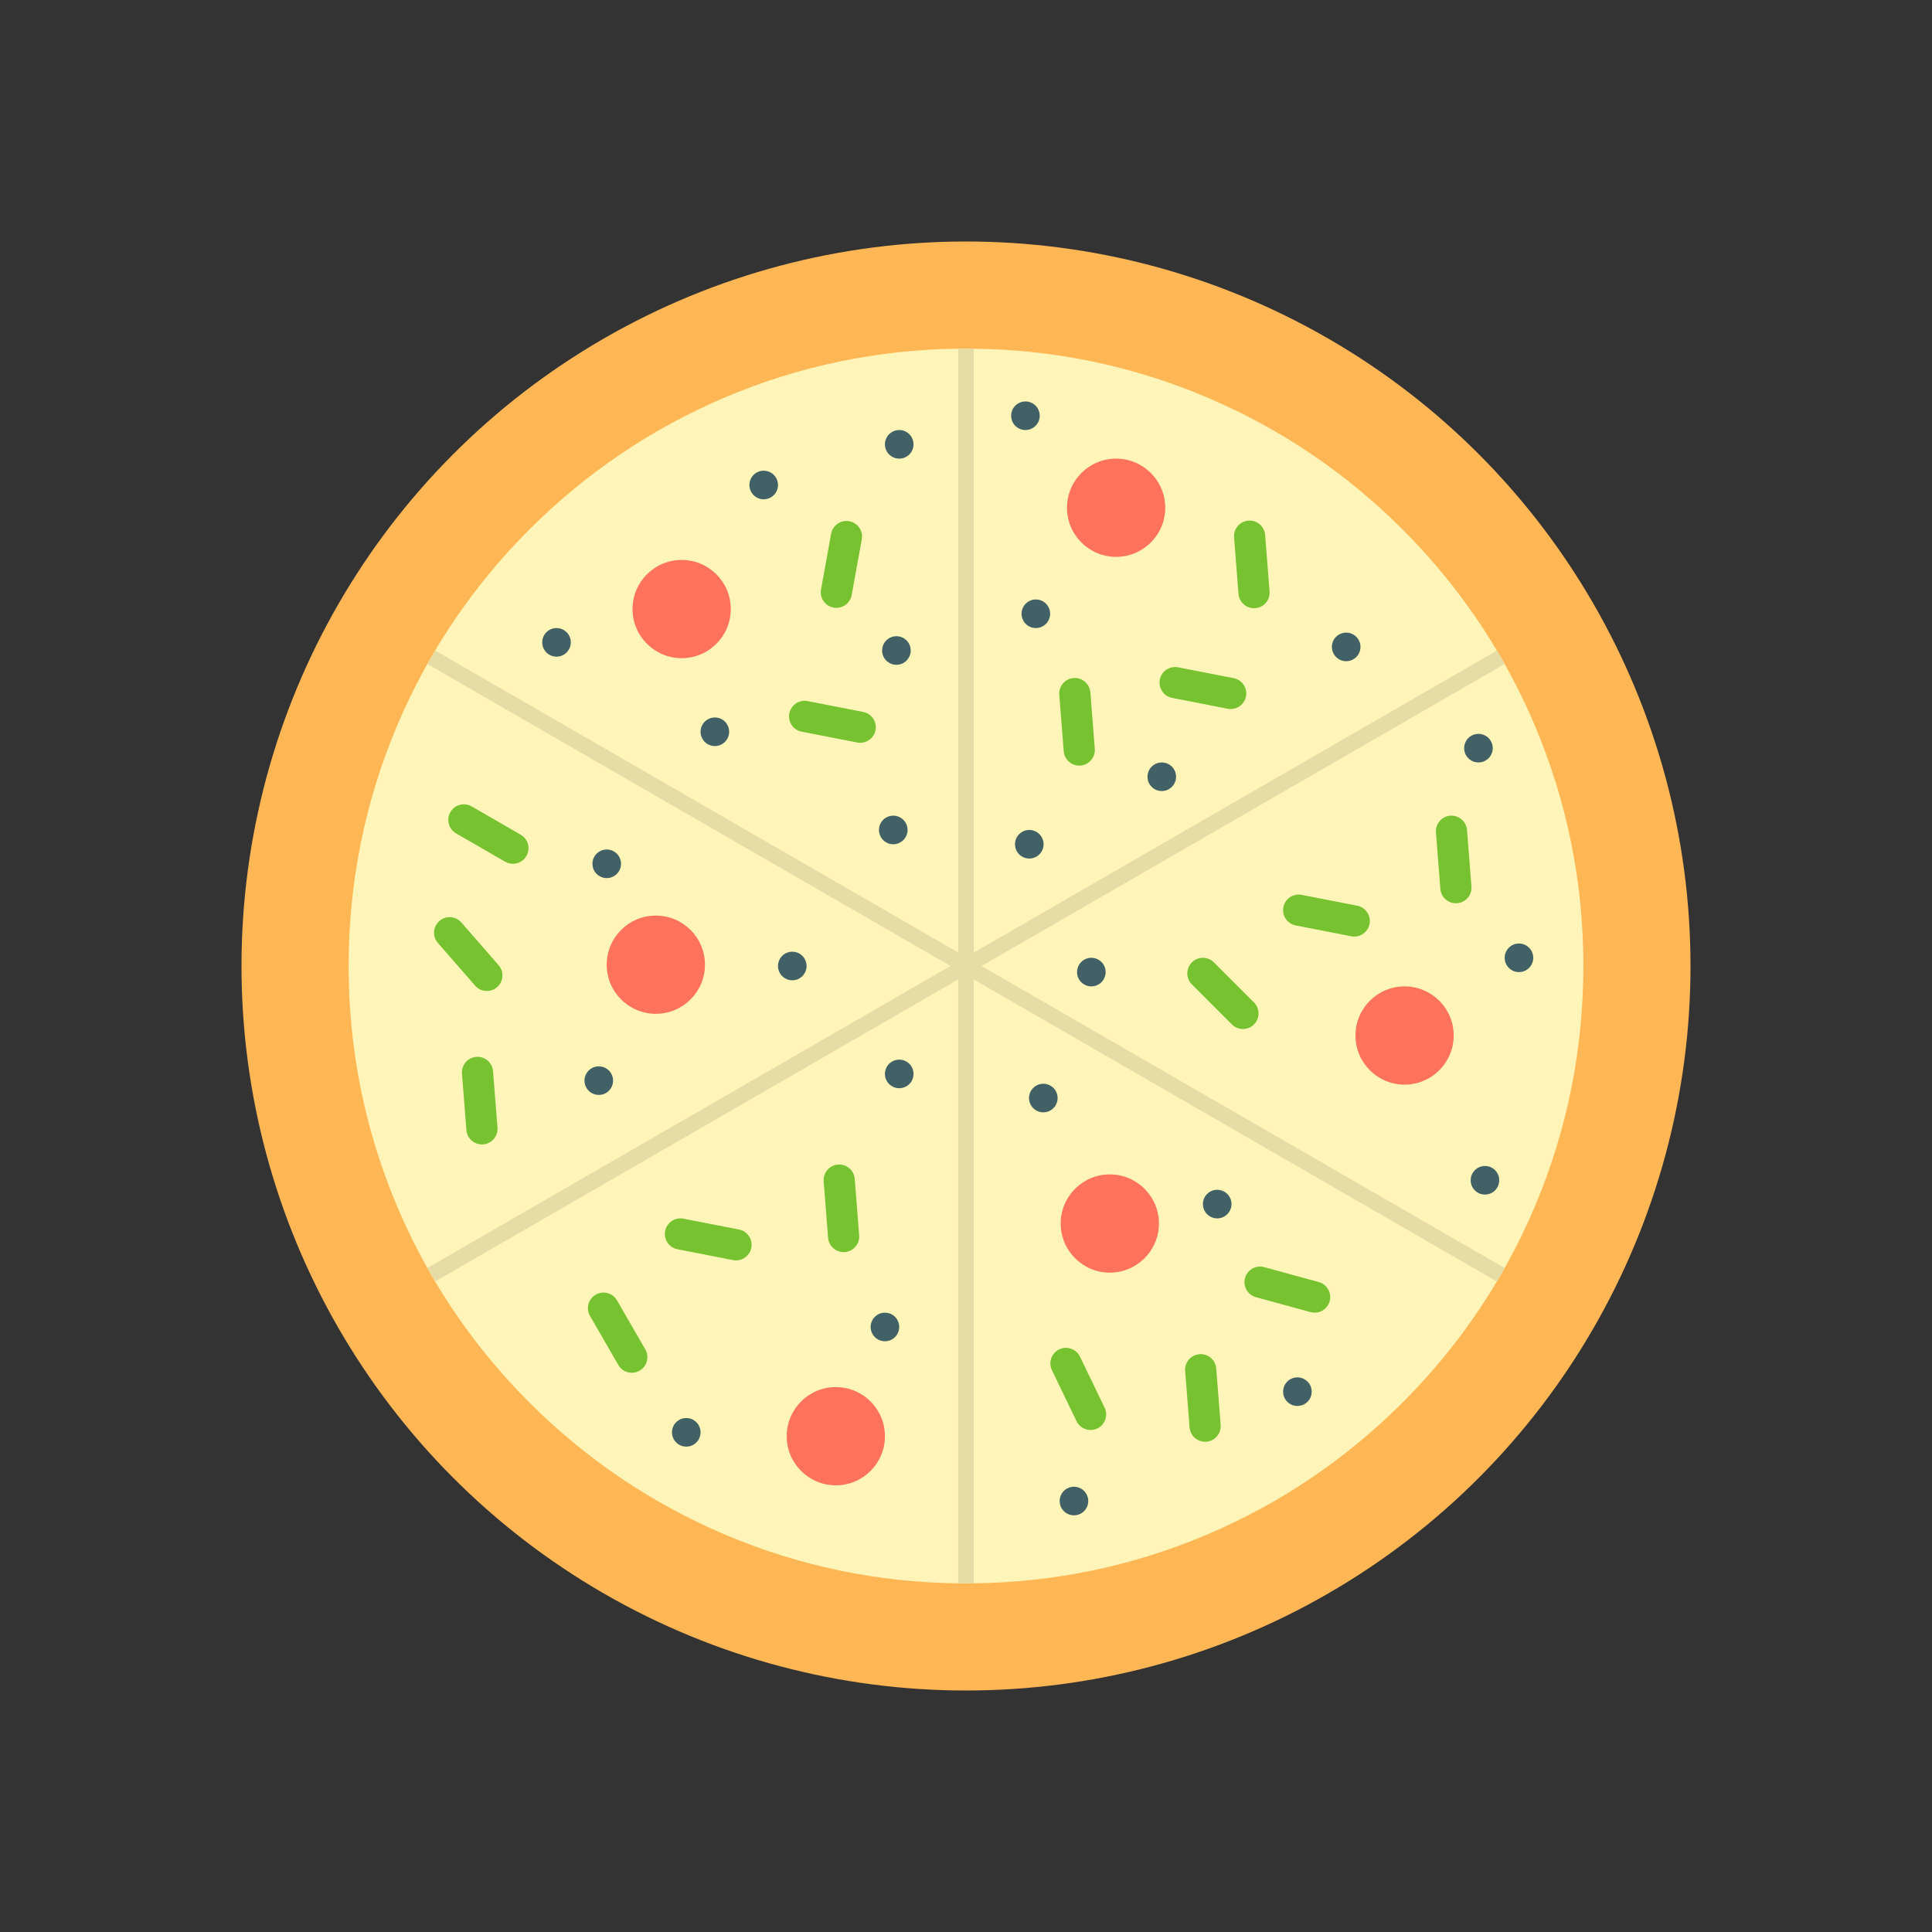 <?xml version="1.0" encoding="utf-8"?>
<!-- Generator: Adobe Illustrator 23.0.2, SVG Export Plug-In . SVG Version: 6.00 Build 0)  -->
<svg version="1.1" id="Layer_1" xmlns="http://www.w3.org/2000/svg" xmlns:xlink="http://www.w3.org/1999/xlink" x="0px" y="0px"
	 viewBox="0 0 2048 2048" style="enable-background:new 0 0 2048 2048;" xml:space="preserve">
<rect x="0" y="0" width="2048" height="2048" fill="#333333" stroke="none"/>
<style type="text/css">
	.st0{fill:#FFB655;}
	.st1{fill:#FFF5B8;}
	.st2{fill:#E6DDA6;}
	.st3{fill:#416166;}
	.st4{fill:#FF725C;}
	.st5{fill:#76C230;}
</style>
<g>
	<circle class="st0" cx="1024" cy="1024" r="768"/>
	<path class="st1" d="M1678.45,1024c0,88.4-17.29,174.1-51.39,254.71c-9.51,22.48-20.2,44.3-32.06,65.42
		c-2.68,4.81-5.44,9.58-8.26,14.31c-27.7,46.53-61.14,89.49-99.97,128.33c-60.15,60.14-130.15,107.34-208.06,140.29
		c-78.1,33.03-160.97,50.29-246.45,51.33c-2.75,0.03-5.5,0.05-8.26,0.05s-5.51-0.02-8.26-0.05c-85.48-1.04-168.35-18.3-246.45-51.33
		c-77.91-32.95-147.91-80.15-208.06-140.29c-38.83-38.84-72.28-81.8-99.97-128.33c-2.82-4.73-5.57-9.5-8.26-14.31
		c-11.86-21.12-22.55-42.94-32.06-65.42c-34.1-80.61-51.39-166.31-51.39-254.71s17.29-174.1,51.39-254.71
		c9.51-22.48,20.2-44.3,32.06-65.42c2.68-4.81,5.44-9.58,8.26-14.31c27.7-46.53,61.14-89.49,99.97-128.33
		c60.15-60.14,130.15-107.34,208.06-140.29c78.1-33.03,160.97-50.29,246.45-51.33c2.75-0.03,5.5-0.05,8.26-0.05s5.51,0.02,8.26,0.05
		c85.48,1.04,168.35,18.3,246.45,51.33c77.91,32.95,147.91,80.15,208.06,140.29c38.83,38.84,72.28,81.8,99.97,128.33
		c2.82,4.73,5.57,9.5,8.26,14.31c11.86,21.12,22.55,42.94,32.06,65.42C1661.16,849.9,1678.45,935.6,1678.45,1024z"/>
	<g>
		<g>
			<g>
				<path class="st2" d="M1032.26,369.6V1024c0,0.18-0.01,0.35-0.02,0.53v0.05c0,0.04-0.01,0.09-0.01,0.14
					c-0.01,0.11-0.02,0.23-0.03,0.33l-0.01,0.01c0,0.03,0,0.06-0.01,0.09c0,0.03-0.01,0.07-0.01,0.1c-0.02,0.1-0.04,0.22-0.06,0.32
					c0,0,0,0,0,0.01c-0.03,0.15-0.06,0.31-0.1,0.47c-0.07,0.26-0.14,0.52-0.25,0.77c-0.03,0.09-0.06,0.19-0.1,0.28
					c-0.06,0.15-0.12,0.31-0.21,0.46c0,0,0,0.01-0.01,0.02c-0.08,0.18-0.18,0.35-0.28,0.53c-0.02,0.04-0.04,0.08-0.07,0.11
					c-0.01,0.01-0.01,0.03-0.02,0.04c-0.03,0.05-0.06,0.1-0.09,0.14c-0.02,0.04-0.04,0.07-0.07,0.11c-0.02,0.03-0.03,0.05-0.05,0.07
					c-0.01,0.02-0.02,0.04-0.04,0.06c-0.01,0.03-0.03,0.06-0.05,0.08c-0.11,0.18-0.24,0.33-0.38,0.5c-0.06,0.08-0.12,0.17-0.2,0.24
					l-0.06,0.06c-0.01,0.02-0.02,0.03-0.03,0.04c-0.03,0.04-0.06,0.07-0.1,0.1c-0.06,0.06-0.12,0.12-0.19,0.19
					c-0.07,0.08-0.15,0.15-0.24,0.23c-0.04,0.04-0.08,0.08-0.13,0.11c-0.05,0.05-0.1,0.1-0.17,0.14c-0.08,0.07-0.18,0.14-0.27,0.22
					c-0.01,0-0.01,0.01-0.02,0.01c-0.01,0.01-0.01,0.01-0.02,0.02c-0.07,0.05-0.13,0.1-0.22,0.16c-0.04,0.02-0.07,0.05-0.11,0.07
					c-0.02,0.02-0.05,0.04-0.08,0.06c-0.04,0.03-0.08,0.06-0.13,0.08l-0.04,0.03l-0.14,0.08c-0.02,0.02-0.05,0.03-0.08,0.05
					c-0.04,0.02-0.09,0.05-0.13,0.07c-0.02,0.01-0.04,0.02-0.06,0.03c-0.09,0.06-0.2,0.11-0.3,0.17c-0.01,0-0.02,0.01-0.04,0.01
					c0,0.01-0.01,0.01-0.01,0.01c-0.06,0.03-0.12,0.06-0.19,0.08c-0.05,0.03-0.11,0.05-0.19,0.08c-0.02,0.01-0.05,0.02-0.08,0.04
					c-0.01,0-0.02,0-0.02,0c-0.08,0.03-0.18,0.07-0.27,0.1c-0.26,0.1-0.52,0.18-0.77,0.25c-0.17,0.04-0.32,0.07-0.49,0.1
					c-0.13,0.03-0.27,0.05-0.4,0.07c-0.04,0-0.08,0.01-0.12,0.01c-0.04,0.01-0.08,0.01-0.12,0.02c-0.04,0-0.09,0.01-0.13,0.01
					c-0.09,0.01-0.18,0.02-0.26,0.02c-0.01,0-0.01,0-0.01,0c-0.15,0.01-0.3,0.02-0.45,0.02h-0.04c-0.01,0-0.01,0-0.02,0h-0.04
					c-0.11,0-0.22,0-0.33-0.01c-0.05,0-0.11-0.01-0.17-0.01h-0.01c-0.12,0-0.26-0.02-0.39-0.03c-0.04,0-0.08-0.01-0.12-0.02
					c-0.04,0-0.08-0.01-0.12-0.01c-0.13-0.02-0.27-0.04-0.4-0.07c-0.17-0.03-0.32-0.07-0.49-0.1c-0.01,0-0.03-0.01-0.04-0.01
					c-0.25-0.06-0.5-0.14-0.73-0.24c-0.09-0.03-0.19-0.07-0.27-0.1c0,0-0.01,0-0.02,0c-0.03-0.02-0.06-0.03-0.08-0.04
					c-0.12-0.05-0.25-0.11-0.37-0.17c-0.01-0.01-0.01-0.01-0.01-0.01c-0.01,0-0.03-0.01-0.04-0.01c-0.1-0.05-0.21-0.1-0.3-0.17
					c-0.02-0.01-0.04-0.02-0.06-0.03c-0.05-0.02-0.09-0.05-0.13-0.07c-0.03-0.02-0.06-0.03-0.08-0.05c-0.05-0.02-0.1-0.05-0.14-0.08
					c-0.06-0.03-0.11-0.07-0.18-0.11c-0.03-0.02-0.06-0.04-0.08-0.06c-0.04-0.02-0.07-0.05-0.11-0.07
					c-0.02-0.02-0.05-0.03-0.07-0.06c-0.04-0.01-0.07-0.04-0.1-0.06c-0.02-0.01-0.04-0.03-0.05-0.04c-0.01-0.01-0.02-0.01-0.03-0.02
					c-0.09-0.07-0.19-0.14-0.27-0.22c-0.03-0.02-0.05-0.04-0.08-0.06c-0.01-0.01-0.01-0.02-0.01-0.02
					c-0.02-0.01-0.03-0.02-0.04-0.03c-0.14-0.11-0.27-0.24-0.4-0.37c-0.06-0.06-0.12-0.12-0.19-0.19c-0.13-0.13-0.27-0.29-0.39-0.44
					c-0.08-0.1-0.17-0.21-0.25-0.31c-0.06-0.08-0.13-0.18-0.19-0.27c-0.01-0.01-0.01-0.01-0.02-0.02c-0.01-0.01-0.01-0.03-0.02-0.04
					c-0.02-0.02-0.03-0.04-0.05-0.07c-0.03-0.04-0.05-0.07-0.07-0.11c-0.04-0.04-0.06-0.09-0.09-0.14c-0.03-0.05-0.06-0.1-0.09-0.15
					c-0.38-0.66-0.66-1.36-0.85-2.06c-0.04-0.15-0.07-0.32-0.1-0.47v-0.01c-0.02-0.1-0.04-0.22-0.06-0.32c0-0.03-0.01-0.07-0.01-0.1
					c0-0.01-0.01-0.02-0.01-0.03v-0.06l-0.01-0.01c0-0.05-0.01-0.1-0.01-0.17c-0.01-0.04-0.01-0.07-0.01-0.1
					c-0.01-0.02-0.01-0.04-0.01-0.06c0-0.05-0.01-0.09-0.01-0.14v-0.05c-0.01-0.18-0.02-0.35-0.02-0.53V369.6
					c2.75-0.03,5.5-0.05,8.26-0.05S1029.51,369.57,1032.26,369.6z"/>
			</g>
			<g>
				<path class="st2" d="M1032.26,1024c0,0.18-0.01,0.35-0.02,0.53v0.05c0,0.04-0.01,0.09-0.01,0.14c-0.01,0.11-0.02,0.22-0.03,0.33
					c-0.01,0.03-0.01,0.07-0.02,0.1v0.03c-0.01,0.1-0.03,0.21-0.06,0.31c0,0.02,0,0.05-0.01,0.08c0,0,0,0,0,0.01
					c-0.03,0.15-0.06,0.31-0.1,0.47c-0.07,0.26-0.14,0.52-0.25,0.77c-0.03,0.09-0.06,0.19-0.1,0.28c-0.06,0.15-0.12,0.31-0.21,0.46
					c0,0,0,0.01-0.01,0.02c-0.08,0.18-0.18,0.35-0.28,0.53c-0.02,0.04-0.04,0.08-0.07,0.11c-0.05,0.1-0.11,0.2-0.19,0.3
					c-0.01,0.02-0.02,0.05-0.04,0.07c-0.02,0.02-0.03,0.04-0.05,0.06c-0.01,0.03-0.03,0.06-0.05,0.08c-0.11,0.18-0.24,0.33-0.38,0.5
					c-0.06,0.08-0.12,0.17-0.2,0.24l-0.06,0.06c-0.01,0.02-0.02,0.03-0.03,0.04c-0.09,0.1-0.19,0.2-0.29,0.29
					c-0.07,0.08-0.15,0.15-0.24,0.23c-0.04,0.04-0.08,0.08-0.13,0.11c-0.05,0.05-0.1,0.1-0.17,0.14c-0.08,0.07-0.18,0.14-0.27,0.22
					c-0.08,0.06-0.17,0.12-0.26,0.19c-0.03,0.02-0.05,0.03-0.07,0.05c-0.01,0.01-0.03,0.02-0.04,0.02v0.01
					c-0.03,0.02-0.05,0.03-0.08,0.05c-0.04,0.03-0.08,0.06-0.13,0.08l-0.04,0.03l-0.14,0.08l-0.08,0.05
					c-0.04,0.02-0.09,0.05-0.13,0.07c-0.02,0.01-0.04,0.02-0.06,0.03c-0.11,0.06-0.23,0.12-0.34,0.18c0,0.01-0.01,0.01-0.01,0.01
					c-0.12,0.06-0.24,0.11-0.37,0.17c-0.03,0.01-0.06,0.03-0.1,0.04c-0.08,0.03-0.18,0.07-0.27,0.1c-0.26,0.1-0.52,0.18-0.77,0.25
					c-0.17,0.04-0.32,0.07-0.49,0.1c-0.17,0.03-0.34,0.06-0.53,0.08c-0.08,0.01-0.17,0.02-0.26,0.03c-0.08,0.01-0.18,0.02-0.26,0.02
					c-0.01,0-0.01,0-0.01,0c-0.17,0.01-0.33,0.02-0.5,0.02c-0.01,0-0.01,0-0.02,0h-0.04c-0.17,0-0.33-0.01-0.5-0.02h-0.01
					c-0.12,0-0.26-0.02-0.39-0.03c-0.08-0.01-0.17-0.02-0.25-0.03c-0.13-0.02-0.27-0.04-0.4-0.07c-0.17-0.03-0.32-0.07-0.49-0.1
					c-0.01,0-0.03-0.01-0.04-0.01c-0.17-0.04-0.32-0.09-0.49-0.14c-0.08-0.03-0.17-0.06-0.25-0.09c-0.1-0.03-0.2-0.07-0.29-0.1
					c-0.03-0.02-0.06-0.03-0.08-0.04c-0.12-0.05-0.25-0.11-0.37-0.17c-0.02-0.01-0.04-0.02-0.05-0.02c-0.1-0.05-0.21-0.1-0.3-0.17
					c-0.02-0.01-0.04-0.02-0.06-0.03c-0.05-0.02-0.09-0.05-0.13-0.07c-0.03-0.02-0.06-0.03-0.08-0.05c-0.05-0.02-0.1-0.05-0.14-0.08
					l-3.9-2.25l-8.26-4.77L453,703.87c2.68-4.81,5.44-9.58,8.26-14.31l554.49,320.13l8.26,4.77l3.85,2.23l0.09,0.05
					c0.06,0.03,0.12,0.07,0.19,0.1l0.23,0.13l0.06,0.04c0.04,0.03,0.08,0.05,0.12,0.08c0.02,0.01,0.05,0.02,0.07,0.04
					c0.04,0.03,0.08,0.06,0.12,0.09c0.07,0.04,0.13,0.09,0.21,0.14c0.1,0.08,0.21,0.17,0.31,0.25c0.1,0.08,0.21,0.17,0.3,0.26
					c0.2,0.18,0.38,0.36,0.56,0.56c0.02,0.02,0.04,0.04,0.06,0.06c0.06,0.07,0.13,0.15,0.2,0.24c0.05,0.05,0.09,0.1,0.12,0.15
					c0.04,0.05,0.08,0.1,0.12,0.15c0.04,0.05,0.08,0.1,0.11,0.17c0.01,0,0.01,0.01,0.02,0.02c0.01,0.01,0.02,0.02,0.03,0.04
					c0.02,0.03,0.04,0.06,0.06,0.1h0.01c0.01,0.02,0.03,0.05,0.04,0.07c0.05,0.08,0.11,0.17,0.17,0.26
					c0.01,0.01,0.02,0.02,0.02,0.04c0.01,0.01,0.01,0.02,0.02,0.03c0.02,0.03,0.03,0.05,0.05,0.08c0.04,0.06,0.07,0.12,0.1,0.2
					c0.03,0.05,0.06,0.11,0.09,0.18c0.03,0.05,0.06,0.1,0.08,0.15c0,0,0.01,0.01,0.01,0.02c0.04,0.08,0.07,0.17,0.11,0.25
					c0.08,0.18,0.15,0.36,0.22,0.55c0.07,0.2,0.13,0.39,0.19,0.59c0.01,0.03,0.02,0.06,0.03,0.09c0,0.01,0.01,0.03,0.01,0.04
					c0.04,0.17,0.07,0.32,0.1,0.49c0.01,0.03,0.01,0.05,0.01,0.08c0.01,0.02,0.01,0.05,0.01,0.07c0.03,0.09,0.04,0.18,0.05,0.27
					c0.01,0.03,0.01,0.06,0.01,0.09c0.02,0.1,0.03,0.2,0.03,0.3c0.01,0.03,0.01,0.07,0.01,0.11c0.01,0.02,0.01,0.05,0.01,0.07v0.05
					C1032.25,1023.65,1032.26,1023.82,1032.26,1024z"/>
			</g>
			<g>
				<path class="st2" d="M1032.26,1024c0,0.18-0.01,0.35-0.02,0.53c0.01,0.01,0.01,0.03,0,0.05c-0.01,0.15-0.03,0.32-0.05,0.49
					c0,0.03,0,0.06-0.01,0.09c-0.01,0.11-0.03,0.23-0.06,0.34c0,0.02,0,0.05-0.01,0.08c0,0,0,0,0,0.01
					c-0.03,0.15-0.06,0.31-0.1,0.47c-0.07,0.26-0.14,0.52-0.25,0.77c-0.03,0.09-0.06,0.19-0.1,0.28c-0.06,0.15-0.12,0.31-0.21,0.46
					c0,0,0,0.01-0.01,0.02c-0.08,0.18-0.18,0.35-0.28,0.53c-0.02,0.04-0.04,0.08-0.07,0.11c-0.05,0.1-0.11,0.2-0.19,0.3
					c-0.01,0.02-0.02,0.05-0.04,0.07h-0.01c-0.02,0.05-0.06,0.1-0.09,0.14c-0.11,0.18-0.24,0.33-0.38,0.5
					c-0.06,0.08-0.12,0.17-0.2,0.24l-0.06,0.06c-0.01,0.02-0.02,0.03-0.03,0.04c-0.09,0.1-0.19,0.2-0.29,0.29
					c-0.07,0.08-0.15,0.15-0.24,0.23c-0.04,0.04-0.08,0.08-0.13,0.11c-0.05,0.05-0.1,0.1-0.17,0.14c-0.08,0.07-0.18,0.14-0.27,0.22
					c-0.08,0.06-0.17,0.12-0.26,0.19c-0.04,0.03-0.07,0.05-0.11,0.08c-0.03,0.02-0.05,0.03-0.08,0.05
					c-0.05,0.04-0.11,0.07-0.18,0.11l-0.11,0.06l-0.11,0.07c-0.04,0.02-0.09,0.05-0.13,0.07l-3.99,2.31l-8.26,4.77l-554.49,320.13
					c-2.82-4.73-5.57-9.5-8.26-14.31L1007.48,1024l8.26-4.77l3.9-2.25c0.02-0.01,0.04-0.03,0.07-0.04c0.01-0.01,0.02-0.02,0.04-0.02
					c0.03-0.03,0.07-0.05,0.11-0.07l0.17-0.09c0.11-0.07,0.24-0.13,0.36-0.19c0.01-0.01,0.02-0.01,0.02-0.01
					c0.15-0.08,0.31-0.14,0.46-0.21c0.09-0.04,0.19-0.07,0.28-0.1c0.26-0.1,0.52-0.18,0.77-0.25c0.15-0.04,0.32-0.07,0.47-0.1
					c0.01,0,0.01,0,0.01,0c0.03-0.01,0.06-0.01,0.08-0.01c0.08-0.02,0.15-0.04,0.24-0.05c0.03,0,0.07-0.01,0.1-0.01
					c0.03-0.01,0.07-0.01,0.1-0.02c0.15-0.01,0.31-0.03,0.47-0.04c0.02-0.01,0.04-0.01,0.05,0c0.18-0.01,0.35-0.02,0.53-0.02
					c0.18,0,0.35,0.01,0.53,0.02c0.02-0.01,0.04-0.01,0.05,0c0.15,0.01,0.32,0.03,0.49,0.05c0.03,0,0.06,0,0.09,0.01
					c0.11,0.01,0.23,0.03,0.34,0.06c0.03,0,0.05,0,0.08,0.01h0.01c0.15,0.03,0.32,0.06,0.47,0.1c0.26,0.07,0.52,0.14,0.77,0.25
					c0.09,0.03,0.19,0.06,0.28,0.1c0.15,0.06,0.31,0.13,0.46,0.21c0.01,0,0.01,0.01,0.02,0.01c0.12,0.06,0.25,0.12,0.36,0.19
					c0.05,0.03,0.11,0.06,0.17,0.09c0.04,0.02,0.07,0.04,0.11,0.07l0.04,0.02c0.04,0.02,0.08,0.04,0.11,0.07
					c0.05,0.03,0.1,0.06,0.14,0.09c0.02,0.01,0.05,0.02,0.07,0.04v0.01c0.05,0.03,0.1,0.06,0.14,0.09c0.18,0.12,0.34,0.25,0.5,0.38
					c0.08,0.06,0.17,0.13,0.24,0.2c0.24,0.22,0.46,0.44,0.68,0.68c0.06,0.07,0.13,0.15,0.2,0.24c0.13,0.15,0.26,0.32,0.38,0.5
					c0.03,0.05,0.07,0.09,0.1,0.14c0.01,0.02,0.03,0.05,0.04,0.07c0.03,0.04,0.06,0.09,0.09,0.14c0.03,0.03,0.05,0.07,0.07,0.11
					c0.01,0.01,0.02,0.03,0.02,0.04c0.03,0.04,0.05,0.07,0.07,0.11c0.1,0.17,0.2,0.35,0.28,0.53c0,0,0.01,0.01,0.01,0.02
					c0.07,0.15,0.14,0.31,0.21,0.46c0.04,0.09,0.07,0.19,0.1,0.28c0.09,0.25,0.18,0.51,0.25,0.77c0.04,0.15,0.07,0.32,0.1,0.47
					c0,0,0,0,0,0.01c0.01,0.03,0.01,0.05,0.01,0.08c0.02,0.08,0.04,0.15,0.05,0.24c0,0.03,0.01,0.07,0.01,0.1
					c0.01,0.03,0.01,0.07,0.02,0.1c0.01,0.15,0.03,0.31,0.04,0.47v0.05C1032.25,1023.65,1032.26,1023.82,1032.26,1024z"/>
			</g>
			<g>
				<path class="st2" d="M1032.26,1024v654.4c-2.75,0.03-5.5,0.05-8.26,0.05s-5.51-0.02-8.26-0.05V1024c0-0.18,0.01-0.35,0.02-0.53
					c-0.01-0.01-0.01-0.03,0-0.05c0.01-0.17,0.02-0.32,0.04-0.47l0.01-0.01c0-0.03,0-0.06,0.01-0.09c0-0.03,0.01-0.07,0.01-0.1
					c0.02-0.1,0.04-0.22,0.06-0.32c0,0,0,0,0-0.01c0.03-0.15,0.06-0.32,0.1-0.47c0.07-0.26,0.14-0.52,0.25-0.77
					c0.03-0.09,0.06-0.19,0.1-0.28c0.06-0.15,0.12-0.31,0.21-0.46c0,0,0-0.01,0.01-0.02c0.08-0.18,0.18-0.35,0.28-0.53
					c0.02-0.04,0.04-0.08,0.07-0.11c0-0.02,0.01-0.03,0.02-0.04c0.02-0.04,0.04-0.08,0.07-0.11c0.02-0.05,0.05-0.09,0.09-0.14
					c0.02-0.03,0.03-0.05,0.05-0.07c0.02-0.05,0.06-0.1,0.09-0.14c0.11-0.18,0.24-0.33,0.38-0.5c0.06-0.08,0.13-0.17,0.2-0.24
					c0.22-0.24,0.43-0.46,0.68-0.68c0.07-0.06,0.15-0.13,0.24-0.2c0.15-0.13,0.32-0.26,0.5-0.38c0.04-0.03,0.09-0.07,0.14-0.09
					c0.02-0.02,0.04-0.03,0.07-0.05c0.05-0.03,0.09-0.06,0.14-0.09c0.03-0.03,0.07-0.05,0.11-0.07c0.02-0.01,0.04-0.03,0.07-0.04
					c0.02-0.02,0.05-0.04,0.08-0.05l0.17-0.09c0.12-0.07,0.26-0.13,0.38-0.2l0.34-0.15c0.54-0.23,1.09-0.4,1.66-0.51
					c0.1-0.02,0.22-0.04,0.32-0.06c0.03,0,0.07-0.01,0.1-0.01c0.01,0,0.02,0,0.03-0.01h0.06l0.01-0.01c0.13-0.01,0.27-0.03,0.4-0.03
					c0.03-0.01,0.05-0.01,0.07-0.01h0.04c0.01,0,0.01,0,0.01,0c0.18-0.01,0.35-0.02,0.53-0.02c0.18,0,0.35,0.01,0.53,0.02h0.05
					c0.05,0,0.09,0.01,0.14,0.01c0.11,0.01,0.23,0.02,0.33,0.03l0.01,0.01c0.03,0,0.06,0,0.09,0.01c0.03,0,0.07,0.01,0.1,0.01
					c0.1,0.02,0.22,0.04,0.32,0.06h0.01c0.15,0.03,0.32,0.06,0.47,0.1c0.65,0.17,1.29,0.42,1.9,0.75c0.05,0.03,0.11,0.06,0.17,0.09
					l0.23,0.13c0.06,0.04,0.12,0.08,0.19,0.12c0.03,0.02,0.05,0.03,0.07,0.05c0.04,0.02,0.08,0.05,0.12,0.08
					c0.07,0.04,0.13,0.09,0.21,0.14c0.1,0.08,0.21,0.17,0.31,0.25c0.1,0.08,0.21,0.17,0.3,0.26c0.2,0.18,0.38,0.36,0.56,0.56
					c0.02,0.02,0.04,0.04,0.06,0.06c0.06,0.07,0.13,0.15,0.2,0.24c0.09,0.1,0.17,0.21,0.25,0.31c0.04,0.05,0.08,0.11,0.11,0.17
					c0.01,0,0.01,0.01,0.02,0.02c0.03,0.04,0.06,0.09,0.09,0.14c0.02,0.02,0.03,0.04,0.05,0.07c0.07,0.1,0.14,0.22,0.21,0.33
					c0.02,0.03,0.03,0.05,0.05,0.08c0.04,0.06,0.07,0.12,0.1,0.2c0.03,0.05,0.06,0.11,0.09,0.18c0.17,0.31,0.31,0.63,0.42,0.97
					c0.07,0.2,0.13,0.39,0.19,0.59c0.06,0.21,0.1,0.41,0.14,0.62c0.02,0.1,0.04,0.22,0.06,0.32c0,0.03,0.01,0.07,0.01,0.1
					c0,0.01,0,0.02,0.01,0.03v0.06l0.01,0.01c0.01,0.13,0.03,0.27,0.03,0.4c0.01,0.04,0.01,0.08,0.01,0.12
					C1032.25,1023.65,1032.26,1023.82,1032.26,1024z"/>
			</g>
			<g>
				<path class="st2" d="M1595,1344.13c-2.68,4.81-5.44,9.58-8.26,14.31l-554.49-320.13l-8.26-4.77l-3.99-2.31
					c-0.05-0.02-0.09-0.05-0.13-0.07c-0.04-0.02-0.08-0.04-0.11-0.07c-0.04-0.02-0.08-0.04-0.11-0.06
					c-0.06-0.03-0.11-0.07-0.18-0.11c-0.02-0.01-0.05-0.03-0.08-0.05c-0.04-0.03-0.07-0.05-0.11-0.08
					c-0.09-0.06-0.18-0.12-0.26-0.19c-0.09-0.07-0.19-0.14-0.27-0.22c-0.05-0.04-0.11-0.08-0.17-0.14
					c-0.05-0.03-0.09-0.07-0.13-0.11c-0.08-0.07-0.17-0.14-0.24-0.23c-0.09-0.09-0.19-0.19-0.29-0.29
					c-0.01-0.01-0.02-0.02-0.03-0.04l-0.06-0.06c-0.06-0.07-0.13-0.16-0.2-0.24c-0.13-0.15-0.26-0.32-0.38-0.5
					c-0.03-0.04-0.07-0.09-0.09-0.14h-0.01c-0.01-0.03-0.03-0.05-0.04-0.07c-0.07-0.09-0.13-0.2-0.19-0.3
					c-0.03-0.03-0.05-0.07-0.07-0.11c-0.1-0.18-0.2-0.35-0.28-0.53c-0.01-0.01-0.01-0.02-0.01-0.02c-0.07-0.15-0.14-0.31-0.21-0.46
					c-0.04-0.09-0.07-0.19-0.1-0.28c-0.1-0.26-0.18-0.52-0.25-0.77c-0.04-0.15-0.07-0.32-0.1-0.47v-0.01
					c-0.01-0.03-0.01-0.05-0.01-0.08c-0.03-0.11-0.05-0.23-0.06-0.34c-0.01-0.03-0.01-0.06-0.01-0.09
					c-0.02-0.17-0.04-0.33-0.05-0.49c-0.01-0.01-0.01-0.03,0-0.05c-0.01-0.18-0.02-0.35-0.02-0.53c0-0.18,0-0.35,0.02-0.54v-0.04
					c0.01-0.15,0.03-0.32,0.04-0.47c0.01-0.03,0.01-0.07,0.02-0.1c0.01-0.11,0.03-0.23,0.06-0.34c0.09-0.59,0.27-1.18,0.52-1.73
					c0.03-0.08,0.07-0.18,0.11-0.27c0.17-0.36,0.36-0.7,0.59-1.04c0.01-0.02,0.02-0.05,0.04-0.07c0.01-0.01,0.02-0.03,0.03-0.04
					c0.07-0.1,0.14-0.21,0.22-0.31c0.01-0.02,0.02-0.03,0.03-0.04c0.42-0.56,0.92-1.06,1.49-1.5c0.01-0.01,0.02-0.02,0.03-0.02
					c0.08-0.07,0.17-0.13,0.26-0.2c0.04-0.03,0.09-0.07,0.14-0.1c0.01-0.01,0.03-0.02,0.04-0.02v-0.01
					c0.02-0.01,0.05-0.03,0.07-0.04c0.04-0.03,0.08-0.05,0.12-0.08c0,0,0.01-0.01,0.02-0.01c0.03-0.03,0.07-0.05,0.11-0.07
					c0.05-0.03,0.1-0.06,0.15-0.09l0.17-0.09c0.12-0.07,0.26-0.13,0.38-0.2l0.34-0.15c0.05-0.02,0.1-0.04,0.14-0.06
					c0.1-0.04,0.21-0.08,0.31-0.11c0.12-0.05,0.24-0.08,0.36-0.12c0.04-0.01,0.09-0.02,0.13-0.03c0.03-0.01,0.06-0.02,0.09-0.03
					c0.04-0.01,0.07-0.02,0.11-0.03c0.2-0.05,0.39-0.1,0.59-0.12c0.02-0.01,0.05-0.02,0.07-0.01c0.09-0.03,0.18-0.04,0.27-0.05
					c0.03-0.01,0.06-0.01,0.09-0.01c0.1-0.02,0.2-0.03,0.3-0.03c0.07-0.02,0.13-0.02,0.19-0.02h0.04c0.36-0.03,0.71-0.03,1.06,0
					h0.05c0.05,0,0.09,0.01,0.14,0.01c0.11,0.01,0.22,0.02,0.33,0.03c0.03,0.01,0.07,0.01,0.1,0.02h0.03
					c0.1,0.01,0.21,0.03,0.31,0.06c0.38,0.06,0.75,0.15,1.13,0.28c0.07,0.02,0.14,0.05,0.22,0.08c0.09,0.03,0.19,0.06,0.28,0.1
					c0.01,0,0.01,0,0.01,0c0.11,0.05,0.21,0.09,0.31,0.13c0.02,0.01,0.04,0.02,0.06,0.03c0.02,0.01,0.05,0.02,0.07,0.03
					c0.09,0.05,0.19,0.09,0.28,0.14c0.09,0.05,0.19,0.1,0.28,0.15l0.23,0.13l3.9,2.25l8.26,4.77L1595,1344.13z"/>
			</g>
			<g>
				<path class="st2" d="M1595,703.87L1040.52,1024l-8.26,4.77l-3.9,2.25l-0.14,0.08l-0.08,0.05c-0.04,0.02-0.09,0.05-0.13,0.07
					c-0.02,0.01-0.04,0.02-0.06,0.03c-0.09,0.06-0.2,0.11-0.3,0.17c-0.01,0-0.03,0.01-0.05,0.02c-0.12,0.06-0.24,0.11-0.37,0.17
					c-0.02,0.01-0.05,0.02-0.08,0.04c-0.09,0.03-0.19,0.07-0.29,0.1c-0.26,0.1-0.52,0.18-0.77,0.25c-0.17,0.04-0.32,0.07-0.49,0.1
					c-0.13,0.03-0.27,0.05-0.4,0.07c-0.08,0.01-0.17,0.02-0.25,0.03c-0.13,0.01-0.27,0.03-0.39,0.03c-0.01,0-0.01,0-0.01,0
					c-0.17,0.01-0.33,0.02-0.5,0.02c-0.01,0-0.01,0-0.02,0h-0.04c-0.17,0-0.33-0.01-0.5-0.02h-0.01c-0.18-0.01-0.35-0.03-0.52-0.05
					c-0.19-0.02-0.36-0.05-0.53-0.08c-0.17-0.03-0.32-0.07-0.49-0.1c-0.26-0.07-0.52-0.15-0.77-0.25c-0.09-0.03-0.19-0.07-0.27-0.1
					c-0.04-0.01-0.07-0.03-0.1-0.04c-0.12-0.05-0.25-0.11-0.37-0.17c-0.01-0.01-0.01-0.01-0.01-0.01c-0.11-0.05-0.23-0.11-0.34-0.18
					c-0.02-0.01-0.04-0.02-0.06-0.03c-0.05-0.02-0.09-0.05-0.13-0.07c-0.03-0.02-0.06-0.03-0.08-0.05c-0.05-0.02-0.1-0.05-0.14-0.08
					c-0.06-0.03-0.11-0.07-0.18-0.11c-0.02-0.02-0.05-0.04-0.08-0.05v-0.01c-0.04-0.02-0.07-0.05-0.11-0.07
					c-0.19-0.12-0.36-0.26-0.53-0.4c-0.03-0.02-0.06-0.05-0.09-0.08c-0.02-0.01-0.03-0.02-0.04-0.03c-0.14-0.11-0.27-0.24-0.4-0.37
					c-0.06-0.06-0.12-0.12-0.19-0.19c-0.13-0.13-0.27-0.29-0.39-0.44c-0.08-0.1-0.17-0.21-0.25-0.31c-0.06-0.08-0.13-0.18-0.19-0.27
					c-0.02-0.02-0.03-0.04-0.05-0.06c-0.01-0.03-0.03-0.05-0.04-0.07c-0.03-0.04-0.05-0.07-0.07-0.11
					c-0.04-0.04-0.06-0.09-0.09-0.14c-0.03-0.05-0.06-0.1-0.09-0.15c-0.38-0.66-0.66-1.36-0.85-2.06c-0.04-0.15-0.07-0.32-0.1-0.47
					v-0.01c-0.01-0.03-0.01-0.05-0.01-0.08c-0.02-0.08-0.04-0.15-0.05-0.24c0-0.03-0.01-0.07-0.01-0.1
					c-0.01-0.03-0.01-0.07-0.02-0.1c-0.01-0.1-0.02-0.22-0.03-0.33c0-0.05-0.01-0.09-0.01-0.14v-0.05
					c-0.01-0.18-0.02-0.35-0.02-0.53c0-0.18,0-0.35,0.02-0.54v-0.04c0.01-0.15,0.03-0.32,0.05-0.49c0-0.03,0-0.06,0.01-0.09
					c0.01-0.11,0.03-0.23,0.06-0.34c0-0.03,0.01-0.05,0.01-0.08c0.01-0.07,0.03-0.14,0.04-0.22c0.02-0.1,0.04-0.21,0.07-0.31
					c0-0.01,0.01-0.03,0.01-0.04c0.01-0.02,0.01-0.03,0.02-0.05c0.02-0.08,0.05-0.18,0.07-0.26c0.03-0.11,0.07-0.22,0.11-0.33
					c0.02-0.07,0.05-0.14,0.08-0.23c0.02-0.07,0.05-0.14,0.09-0.22c0-0.01,0.01-0.02,0.02-0.04c0.02-0.06,0.05-0.12,0.08-0.2
					c0.02-0.06,0.05-0.12,0.09-0.19c0.06-0.14,0.13-0.28,0.22-0.41c0.08-0.17,0.18-0.32,0.29-0.47c0.01-0.02,0.02-0.05,0.04-0.07
					h0.01c0-0.01,0.01-0.03,0.02-0.04c0.17-0.26,0.36-0.5,0.56-0.73c0.03-0.03,0.05-0.06,0.07-0.08c0.11-0.12,0.23-0.25,0.35-0.37
					c0.1-0.1,0.22-0.22,0.34-0.32c0.13-0.11,0.27-0.24,0.41-0.34c0.01-0.01,0.02-0.02,0.03-0.02c0.13-0.11,0.27-0.21,0.4-0.3
					c0.01-0.01,0.03-0.02,0.04-0.03c0.02-0.01,0.05-0.03,0.07-0.04c0.04-0.03,0.08-0.05,0.12-0.08c0.09-0.06,0.19-0.11,0.29-0.18
					l0.17-0.09l3.96-2.29l8.26-4.77l554.49-320.13C1589.56,694.29,1592.32,699.06,1595,703.87z"/>
			</g>
		</g>
	</g>
	<circle class="st3" cx="839.86" cy="1024" r="15.15"/>
	<circle class="st3" cx="634.73" cy="1145.52" r="15.15"/>
	<circle class="st3" cx="643.15" cy="915.67" r="15.15"/>
	<circle class="st3" cx="946.89" cy="879.79" r="15.15"/>
	<circle class="st3" cx="950.23" cy="689.56" r="15.15"/>
	<circle class="st3" cx="953.22" cy="471.01" r="15.15"/>
	<circle class="st3" cx="809.56" cy="514.12" r="15.15"/>
	<circle class="st3" cx="589.93" cy="680.92" r="15.15"/>
	<circle class="st3" cx="1091.08" cy="894.94" r="15.15"/>
	<circle class="st3" cx="1231.54" cy="823.39" r="15.15"/>
	<circle class="st3" cx="1427.01" cy="685.75" r="15.15"/>
	<circle class="st3" cx="1098.03" cy="650.61" r="15.15"/>
	<circle class="st3" cx="1087.01" cy="440.7" r="15.15"/>
	<circle class="st3" cx="1156.87" cy="1030.46" r="15.15"/>
	<circle class="st3" cx="1574.11" cy="1251.14" r="15.15"/>
	<circle class="st3" cx="1290.28" cy="1276.38" r="15.15"/>
	<circle class="st3" cx="1375.29" cy="1475.22" r="15.15"/>
	<circle class="st3" cx="1138.44" cy="1591.16" r="15.15"/>
	<circle class="st3" cx="727.47" cy="1518.33" r="15.15"/>
	<circle class="st3" cx="1610.16" cy="1015.31" r="15.15"/>
	<circle class="st3" cx="1567.22" cy="793.08" r="15.15"/>
	<circle class="st3" cx="1105.96" cy="1163.97" r="15.15"/>
	<circle class="st3" cx="938.07" cy="1406.64" r="15.15"/>
	<circle class="st3" cx="953.22" cy="1138.4" r="15.15"/>
	<circle class="st3" cx="757.78" cy="775.7" r="15.15"/>
	<g>
		<circle class="st4" cx="1183.13" cy="538.23" r="52.07"/>
		<circle class="st4" cx="722.59" cy="645.63" r="52.07"/>
		<circle class="st4" cx="1488.91" cy="1097.68" r="52.07"/>
		<circle class="st4" cx="1176.44" cy="1296.98" r="52.07"/>
		<circle class="st4" cx="886.01" cy="1522.44" r="52.07"/>
		<circle class="st4" cx="695.21" cy="1022.62" r="52.07"/>
	</g>
	<g>
		<g>
			<path class="st5" d="M1144.04,811.58c-8.54,0-15.77-6.57-16.45-15.23l-4.69-59.84c-0.71-9.09,6.08-17.04,15.18-17.76
				c9.09-0.71,17.04,6.08,17.76,15.18l4.69,59.84c0.71,9.09-6.08,17.04-15.18,17.76C1144.91,811.56,1144.47,811.58,1144.04,811.58z"
				/>
		</g>
		<g>
			<path class="st5" d="M669.76,1455.19c-5.71,0-11.26-2.96-14.32-8.26l-30.01-51.98c-4.56-7.9-1.85-18,6.05-22.56
				c7.9-4.56,18-1.85,22.56,6.05l30.01,51.98c4.56,7.9,1.85,18-6.05,22.56C675.4,1454.47,672.56,1455.19,669.76,1455.19z"/>
		</g>
		<g>
			<path class="st5" d="M510.86,1213.15c-8.54,0-15.77-6.57-16.45-15.23l-4.69-59.84c-0.71-9.09,6.08-17.04,15.18-17.76
				c9.09-0.71,17.04,6.08,17.76,15.18l4.69,59.84c0.71,9.09-6.08,17.04-15.18,17.76C511.73,1213.13,511.3,1213.15,510.86,1213.15z"
				/>
		</g>
		<g>
			<path class="st5" d="M1304.6,751.61c-1.05,0-2.11-0.1-3.18-0.31l-58.92-11.5c-8.95-1.75-14.79-10.42-13.05-19.37
				c1.75-8.95,10.42-14.8,19.37-13.05l58.92,11.5c8.95,1.75,14.79,10.42,13.05,19.37C1319.25,746.14,1312.34,751.61,1304.6,751.61z"
				/>
		</g>
		<g>
			<path class="st5" d="M780.24,1336.07c-1.05,0-2.11-0.1-3.18-0.31l-58.92-11.5c-8.95-1.75-14.79-10.42-13.05-19.37
				c1.75-8.95,10.42-14.79,19.37-13.05l58.92,11.5c8.95,1.75,14.79,10.42,13.05,19.37C794.89,1330.6,787.98,1336.07,780.24,1336.07z
				"/>
		</g>
		<g>
			<path class="st5" d="M1435.59,992.82c-1.05,0-2.11-0.1-3.18-0.31l-58.92-11.5c-8.95-1.75-14.79-10.42-13.05-19.37
				c1.75-8.95,10.42-14.8,19.37-13.05l58.92,11.5c8.95,1.75,14.79,10.42,13.05,19.37C1450.24,987.35,1443.33,992.82,1435.59,992.82z
				"/>
		</g>
		<g>
			<path class="st5" d="M1156.07,1515.87c-6.14,0-12.04-3.44-14.89-9.34l-26.1-54.05c-3.97-8.21-0.52-18.09,7.69-22.06
				c8.21-3.96,18.09-0.52,22.06,7.69l26.1,54.05c3.97,8.21,0.52,18.09-7.69,22.06C1160.93,1515.34,1158.48,1515.87,1156.07,1515.87z
				"/>
		</g>
		<g>
			<path class="st5" d="M1317.57,1090.79c-4.23,0-8.45-1.61-11.68-4.84l-42.45-42.45c-6.45-6.45-6.45-16.91,0-23.36
				c6.45-6.45,16.91-6.45,23.36,0l42.45,42.45c6.45,6.45,6.45,16.91,0,23.36C1326.02,1089.17,1321.8,1090.79,1317.57,1090.79z"/>
		</g>
		<g>
			<path class="st5" d="M911.87,787.41c-1.05,0-2.11-0.1-3.18-0.31l-58.92-11.5c-8.95-1.75-14.79-10.42-13.05-19.37
				c1.75-8.95,10.42-14.79,19.37-13.05l58.92,11.5c8.95,1.75,14.79,10.42,13.05,19.37C926.53,781.94,919.61,787.41,911.87,787.41z"
				/>
		</g>
		<g>
			<path class="st5" d="M886.59,644.35c-0.98,0-1.97-0.09-2.97-0.27c-8.98-1.63-14.93-10.22-13.3-19.2l10.71-59.06
				c1.63-8.98,10.22-14.94,19.2-13.3c8.98,1.63,14.93,10.22,13.3,19.2l-10.71,59.06C901.38,638.76,894.43,644.35,886.59,644.35z"/>
		</g>
		<g>
			<path class="st5" d="M1329.31,644.74c-8.54,0-15.77-6.57-16.45-15.23l-4.69-59.84c-0.71-9.09,6.08-17.04,15.18-17.76
				c9.09-0.71,17.04,6.08,17.76,15.18l4.69,59.84c0.71,9.09-6.08,17.04-15.18,17.76C1330.18,644.72,1329.74,644.74,1329.31,644.74z"
				/>
		</g>
		<g>
			<path class="st5" d="M1543.3,957.51c-8.54,0-15.77-6.57-16.45-15.23l-4.69-59.84c-0.71-9.09,6.08-17.04,15.18-17.76
				c9.09-0.71,17.04,6.08,17.76,15.18l4.69,59.84c0.71,9.09-6.08,17.04-15.18,17.76C1544.17,957.49,1543.73,957.51,1543.3,957.51z"
				/>
		</g>
		<g>
			<path class="st5" d="M1277.45,1528.31c-8.54,0-15.77-6.57-16.45-15.23l-4.69-59.84c-0.71-9.09,6.08-17.04,15.18-17.76
				c9.1-0.71,17.04,6.08,17.76,15.18l4.69,59.84c0.71,9.09-6.08,17.04-15.18,17.76C1278.32,1528.29,1277.88,1528.31,1277.45,1528.31
				z"/>
		</g>
		<g>
			<path class="st5" d="M1393.61,1391.49c-1.44,0-2.91-0.19-4.37-0.59l-57.9-15.83c-8.8-2.41-13.98-11.49-11.58-20.29
				c2.41-8.8,11.49-13.98,20.29-11.58l57.9,15.83c8.8,2.41,13.98,11.49,11.58,20.29
				C1407.52,1386.67,1400.86,1391.49,1393.61,1391.49z"/>
		</g>
		<g>
			<path class="st5" d="M894.26,1327.31c-8.54,0-15.77-6.57-16.45-15.23l-4.69-59.84c-0.71-9.09,6.08-17.04,15.18-17.76
				c9.09-0.71,17.04,6.08,17.76,15.18l4.69,59.84c0.71,9.09-6.08,17.04-15.18,17.76C895.12,1327.29,894.69,1327.31,894.26,1327.31z"
				/>
		</g>
		<g>
			<path class="st5" d="M516.1,1050.49c-4.61,0-9.19-1.92-12.46-5.66l-39.45-45.24c-5.99-6.88-5.28-17.31,1.59-23.3
				c6.88-5.99,17.31-5.28,23.3,1.59l39.45,45.24c5.99,6.88,5.28,17.31-1.59,23.3C523.82,1049.16,519.95,1050.49,516.1,1050.49z"/>
		</g>
		<g>
			<path class="st5" d="M543.7,915.67c-2.8,0-5.64-0.71-8.24-2.22l-51.98-30.01c-7.9-4.56-10.61-14.66-6.05-22.56
				c4.56-7.9,14.66-10.6,22.56-6.05l51.98,30.01c7.9,4.56,10.61,14.66,6.05,22.56C554.96,912.71,549.4,915.67,543.7,915.67z"/>
		</g>
	</g>
</g>
</svg>
